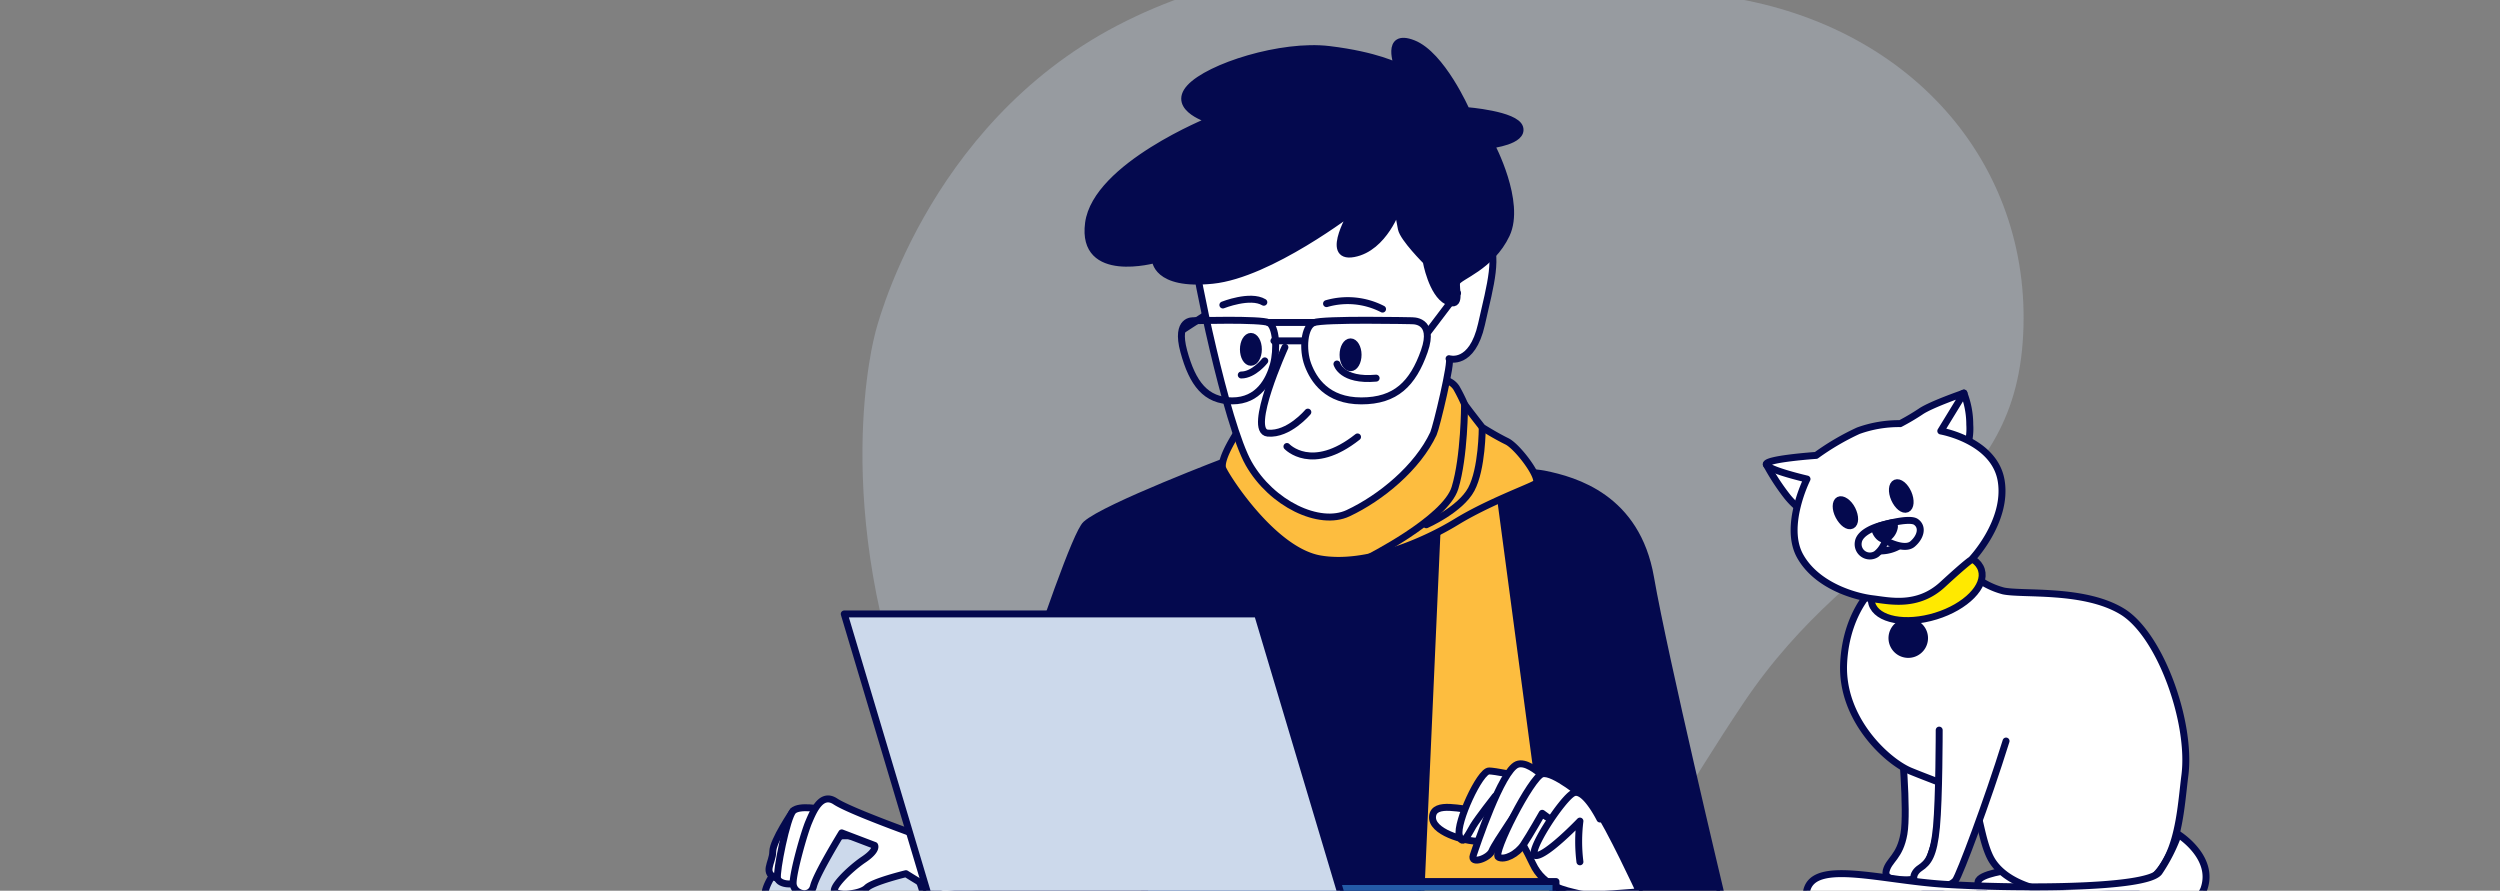 <?xml version="1.0" encoding="UTF-8"?> <svg xmlns="http://www.w3.org/2000/svg" xmlns:xlink="http://www.w3.org/1999/xlink" width="421" height="150" viewBox="0 0 421 150"><rect x="0" y="0" width="421" height="150" fill="#808080" stroke="none"/><defs><clipPath id="clip-path"><rect id="Rectangle_877" data-name="Rectangle 877" width="421" height="150" fill="none"></rect></clipPath></defs><g id="people1" clip-path="url(#clip-path)"><g id="Group_500" data-name="Group 500"><g id="freepik--background-simple--inject-6" opacity="0.3"><path id="Path_6198" data-name="Path 6198" d="M147.37,56.15s8.26-34.89,40.79-51.86S259.49-5.46,291.08-.47s51.69,29.16,49.54,58.15-27.63,31.73-47.08,60.8-20.46,39.88-51.79,53.24-71.58-8.62-87.05-47.6-7.32-67.98-7.32-67.98Z" fill="#ccd9eb"></path></g><g id="freepik--character-2--inject-6"><path id="Path_6199" data-name="Path 6199" d="M206.92,77.46s-20.86,7.92-24.05,10.84-21.64,62.31-21.64,62.31H289.82s-9.53-39.89-11.87-53.35-12.67-16.37-17.93-17.43-53.11-2.37-53.11-2.37Z" fill="#04094e" stroke="#04094e" stroke-linecap="round" stroke-linejoin="round" stroke-width="1.17"></path><path id="Path_6200" data-name="Path 6200" d="M242.03,88.73l-2.76,61.86h22.3l-8.96-67.28Z" fill="#fdbd3f" stroke="#04094e" stroke-linecap="round" stroke-linejoin="round" stroke-width="1.17"></path><path id="Path_6201" data-name="Path 6201" d="M208.69,72.27s-3.44,5.06-2.76,6.67,8.51,13.79,16.33,15.17,17.7-2.99,22.99-6.23,12.18-5.74,13.33-6.44-2.98-6.23-4.82-7.12-4.14-2.34-4.14-2.34-2.53-3.22-2.98-3.9a29.411,29.411,0,0,0-1.38-2.76,3.045,3.045,0,0,0-2.3-1.38c-1.15-.23-2.76,5.52-9.66,6.67s-23.68,1.84-23.68,1.84l-.92-.19Z" fill="#fdbd3f" stroke="#04094e" stroke-linecap="round" stroke-linejoin="round" stroke-width="1.17"></path><path id="Path_6202" data-name="Path 6202" d="M230.08,94.12s13.33-6.67,14.94-11.96,1.61-14.03,1.61-14.03" fill="none" stroke="#04094e" stroke-linecap="round" stroke-linejoin="round" stroke-width="1.17"></path><path id="Path_6203" data-name="Path 6203" d="M240.19,88.37s5.74-2.53,7.58-5.98,1.84-10.34,1.84-10.34" fill="none" stroke="#04094e" stroke-linecap="round" stroke-linejoin="round" stroke-width="1.17"></path><path id="Path_6204" data-name="Path 6204" d="M201.3,43.69c-.25.94,5.14,27.64,8.99,34.39s11.89,10.6,16.71,8.35c5.58-2.61,11.73-7.73,14.39-13.41.49-1.05,3.21-12.42,2.63-12.62,0,0,3.86,1.29,5.46-5.78s2.89-11.25.97-15.1S237.61,26.67,227.64,28.3,202.9,37.6,201.3,43.7Z" fill="#fff" stroke="#04094e" stroke-linecap="round" stroke-linejoin="round" stroke-width="1.17"></path><path id="Path_6205" data-name="Path 6205" d="M227.97,35.31S213.83,46.22,204.19,47.2s-9.63-3.51-9.63-3.51-12.53,3.54-11.25-6.1,20.6-17.36,20.6-17.36-6.75-1.93-3.54-5.46,15.42-7.4,23.46-6.43,11.57,2.89,11.57,2.89-2.25-5.78,2.57-3.9,8.95,11.29,8.95,11.29,8.35.65,9,2.89-4.82,2.88-4.82,2.88,5.14,9.64,2.57,15.1-8.04,7.07-8.35,8.04.97,4.5-1.61,3.21-3.54-6.75-3.54-6.75-3.85-3.85-4.18-5.46-.64-3.53-.64-3.53-2.25,6.75-7.39,7.71,0-7.41,0-7.41Z" fill="#04094e" stroke="#04094e" stroke-linecap="round" stroke-linejoin="round" stroke-width="1.17"></path><path id="Path_6206" data-name="Path 6206" d="M216.38,58.48s-6.42,14.14-2.89,14.46,6.75-3.54,6.75-3.54" fill="#fff" stroke="#04094e" stroke-linecap="round" stroke-linejoin="round" stroke-width="1.17"></path><path id="Path_6207" data-name="Path 6207" d="M216.72,75.19s4.18,4.5,11.89-1.61" fill="none" stroke="#04094e" stroke-linecap="round" stroke-linejoin="round" stroke-width="1.17"></path><path id="Path_6208" data-name="Path 6208" d="M225.14,61.3s.78,2.91,6.6,2.38" fill="none" stroke="#04094e" stroke-linecap="round" stroke-linejoin="round" stroke-width="1.17"></path><path id="Path_6209" data-name="Path 6209" d="M212.99,60.77s-1.85,2.38-3.96,2.38" fill="none" stroke="#04094e" stroke-linecap="round" stroke-linejoin="round" stroke-width="1.17"></path><path id="Path_6210" data-name="Path 6210" d="M237.72,54.01s-14.89-.32-16.5.33-1.93,4.5-.97,7.07,3.22,6.1,9,6.1,8.67-2.89,10.6-8.35-2.14-5.14-2.14-5.14Z" fill="none" stroke="#04094e" stroke-linecap="round" stroke-linejoin="round" stroke-width="1.17"></path><path id="Path_6211" data-name="Path 6211" d="M200.96,54.01s11.46-.32,12.7.33,1.48,4.5.78,7.07-2.48,6.1-6.93,6.1-6.68-2.89-8.16-8.35,1.61-5.14,1.61-5.14Z" fill="none" stroke="#04094e" stroke-linecap="round" stroke-linejoin="round" stroke-width="1.17"></path><line id="Line_1293" data-name="Line 1293" y1="6.47" x2="4.9" transform="translate(240.55 49.36)" fill="none" stroke="#04094e" stroke-linecap="round" stroke-linejoin="round" stroke-width="1.17"></line><line id="Line_1294" data-name="Line 1294" x1="7.63" transform="translate(213.59 54.3)" fill="none" stroke="#04094e" stroke-linecap="round" stroke-linejoin="round" stroke-width="1.17"></line><line id="Line_1295" data-name="Line 1295" x1="4.73" transform="translate(214.53 57.4)" fill="none" stroke="#04094e" stroke-linecap="round" stroke-linejoin="round" stroke-width="1.17"></line><line id="Line_1296" data-name="Line 1296" y1="2.36" x2="3.63" transform="translate(199.23 53.15)" fill="none" stroke="#04094e" stroke-linecap="round" stroke-linejoin="round" stroke-width="1.17"></line><path id="Path_6212" data-name="Path 6212" d="M228.7,59.75c0,1.2-.57,2.18-1.27,2.18s-1.26-.98-1.26-2.18.57-2.18,1.26-2.18S228.7,58.54,228.7,59.75Z" fill="#04094e" stroke="#04094e" stroke-linejoin="round" stroke-width="1.17"></path><path id="Path_6213" data-name="Path 6213" d="M211.91,58.83c0,1.21-.56,2.18-1.26,2.18s-1.26-.97-1.26-2.18.57-2.18,1.26-2.18S211.91,57.62,211.91,58.83Z" fill="#04094e" stroke="#04094e" stroke-linejoin="round" stroke-width="1.17"></path><path id="Path_6214" data-name="Path 6214" d="M205.93,51.36s4.6-1.84,6.9-.46" fill="none" stroke="#04094e" stroke-linecap="round" stroke-linejoin="round" stroke-width="1.17"></path><path id="Path_6215" data-name="Path 6215" d="M223.39,51.13a12.81,12.81,0,0,1,9.43.92" fill="none" stroke="#04094e" stroke-linecap="round" stroke-linejoin="round" stroke-width="1.17"></path><path id="Path_6216" data-name="Path 6216" d="M149.94,142.9a14.3,14.3,0,0,0-11.62-1.56c-6.34,1.85-9.5,7.4-9.5,9.24h26.66a11.575,11.575,0,0,0-5.54-7.68Z" fill="#ccd9eb" stroke="#04094e" stroke-linecap="round" stroke-linejoin="round" stroke-width="1.17"></path><path id="Path_6217" data-name="Path 6217" d="M133.56,136.56s-3.43,5.02-3.43,6.87-1.85,3.69.78,4.49,4.22-8.45,4.22-9.5-1.57-1.85-1.57-1.85Z" fill="#fff" stroke="#04094e" stroke-linecap="round" stroke-linejoin="round" stroke-width="1.17"></path><path id="Path_6218" data-name="Path 6218" d="M138.32,136.3s-3.69-.78-4.75.26-2.9,10.3-2.63,11.36,2.9,1.32,3.69.26,3.69-11.89,3.69-11.89Z" fill="#fff" stroke="#04094e" stroke-linecap="round" stroke-linejoin="round" stroke-width="1.17"></path><path id="Path_6219" data-name="Path 6219" d="M154.16,140.52s-11.09-3.97-13.47-5.55-3.69,1.56-4.49,3.44-2.64,8.45-2.64,10.3,2.91,2.63,3.44.52,4.75-8.97,4.75-8.97l5.54,2.11s.53.78-1.85,2.38-5.81,5.01-4.75,5.54,4.22.26,5.28-.78,6.59-2.38,6.59-2.38,5.02,3.17,6.08,3.44,7.65-1.06,7.65-1.06-7.4-6.34-8.45-7.12a22.378,22.378,0,0,0-3.69-1.86Z" fill="#fff" stroke="#04094e" stroke-linecap="round" stroke-linejoin="round" stroke-width="1.17"></path><path id="Path_6220" data-name="Path 6220" d="M254.18,136.42h-5.54c-2.38,0-7.13-1.56-7.4,1.05s5.28,4.22,7.92,4.22,4.22-1.05,7.4.53,5.02,2.64,5.02,2.64l-3.7-5.81-3.69-2.63Z" fill="#fff" stroke="#04094e" stroke-linecap="round" stroke-linejoin="round" stroke-width="1.17"></path><path id="Path_6221" data-name="Path 6221" d="M276.09,150.15s-5.02-10.83-7.4-14.25-16.37-6.07-17.93-6.07-5.55,8.71-5.02,10.83,1.56-.26,2.34-1.56,3.69-5.01,3.69-5.01,4.49,7.39,6.34,11.35,5.55,4.49,7.66,5.02,10.31-.3,10.31-.3Z" fill="#fff" stroke="#04094e" stroke-linecap="round" stroke-linejoin="round" stroke-width="1.17"></path><path id="Path_6222" data-name="Path 6222" d="M263.14,134.29s-5.02-6.6-7.66-5.55-6.86,13.73-7.39,15.31,2.64.53,3.16-.78,5.28-8.18,5.28-8.18l4.22,2.64" fill="#fff" stroke="#04094e" stroke-linecap="round" stroke-linejoin="round" stroke-width="1.17"></path><path id="Path_6223" data-name="Path 6223" d="M266.85,134.29s-5.28-4.49-7.13-3.97-8.45,13.47-7.39,14.03,3.16-.53,4.22-2.11,3.16-5.28,3.16-5.28l3.97,2.91" fill="#fff" stroke="#04094e" stroke-linecap="round" stroke-linejoin="round" stroke-width="1.17"></path><path id="Path_6224" data-name="Path 6224" d="M269.43,137.92s-2.58-5.2-4.43-4.4-8.18,10.56-6.34,10.56,7.4-5.81,7.4-5.81a27.724,27.724,0,0,0,0,6.86" fill="#fff" stroke="#04094e" stroke-linecap="round" stroke-linejoin="round" stroke-width="1.17"></path><rect id="Rectangle_876" data-name="Rectangle 876" width="69.28" height="2.14" transform="translate(192.75 148.45)" fill="#235ba8" stroke="#04094e" stroke-linecap="round" stroke-linejoin="round" stroke-width="1.17"></rect><path id="Path_6225" data-name="Path 6225" d="M142.17,103.39h69.59l14.09,47.2H156.27Z" fill="#ccd9eb" stroke="#04094e" stroke-linecap="round" stroke-linejoin="round" stroke-width="1.17"></path></g><g id="freepik--Cat--inject-6"><path id="Path_6226" data-name="Path 6226" d="M320.16,124.33s1.15,12.18.46,16.09-2.53,4.36-2.99,6.23,2.99,1.61,5.06,1.38,4.36-10.13,6.9-22.3" fill="#fff" stroke="#04094e" stroke-linecap="round" stroke-linejoin="round" stroke-width="1.17"></path><path id="Path_6227" data-name="Path 6227" d="M338.49,146.51s-5.24.62-5.39,2,.92,2.46,4.93,2.62,14.32-.3,16.02-1.23-3.85-2.34-7.24-2.77-8.32-.62-8.32-.62Z" fill="#fff" stroke="#04094e" stroke-linecap="round" stroke-linejoin="round" stroke-width="1.17"></path><path id="Path_6228" data-name="Path 6228" d="M316.45,98.12s-5.52,4.14-5.98,13.57,7.35,16.55,11.25,18.16,8.74,3.22,10.13,4.36,1.73,7.79,3.68,10.81c2.97,4.57,11.04,6.44,21.15,5.28s10.31-12.27,11.26-19.77c1.12-8.86-4.14-23.67-10.58-27.57s-16.78-2.76-20-3.45a13.192,13.192,0,0,1-5.75-3.22,13.3,13.3,0,0,0-15.17,1.82Z" fill="#fff" stroke="#04094e" stroke-linecap="round" stroke-linejoin="round" stroke-width="1.17"></path><path id="Path_6229" data-name="Path 6229" d="M333.67,95.96c.85,2.73-2.6,6.23-7.68,7.79s-9.91.65-10.76-2.07,2.59-6.23,7.68-7.79S332.82,93.22,333.67,95.96Z" fill="#ffe900" stroke="#04094e" stroke-linecap="round" stroke-linejoin="round" stroke-width="1.17"></path><path id="Path_6230" data-name="Path 6230" d="M323.97,106.65a2.742,2.742,0,1,1-3.43-1.81h0A2.754,2.754,0,0,1,323.97,106.65Z" fill="#04094e" stroke="#04094e" stroke-linecap="round" stroke-linejoin="round" stroke-width="1.17"></path><path id="Path_6231" data-name="Path 6231" d="M326.56,122.95s0,11.5-.46,16.32-1.38,5.98-2.76,6.9-1.61,2.53.46,3.22,4.82-.23,5.51-1.15,5.29-13.11,8.51-23.45" fill="#fff" stroke="#04094e" stroke-linecap="round" stroke-linejoin="round" stroke-width="1.17"></path><path id="Path_6232" data-name="Path 6232" d="M366.83,140.51s6.16,3.83,4.33,9.12-22.07,6.44-37.25,6.44-31.03-1.15-29.62-6.23,12.42-1.61,23.22-.92,33.97.88,36.1-2.07A28.878,28.878,0,0,0,366.83,140.51Z" fill="#fff" stroke="#04094e" stroke-linecap="round" stroke-linejoin="round" stroke-width="1.17"></path><path id="Path_6233" data-name="Path 6233" d="M297.45,78.21a38,38,0,0,0,3.37,5.21,12.54,12.54,0,0,0,2.55,2.49s3-4.89,1.96-6.95-7.88-.74-7.88-.74Z" fill="#fff" stroke="#04094e" stroke-linecap="round" stroke-linejoin="round" stroke-width="1.17"></path><path id="Path_6234" data-name="Path 6234" d="M330.71,66.19a14.647,14.647,0,0,1,1,5.32,10.213,10.213,0,0,1-.66,4.36l-5.87-2.63S328.91,67,330.71,66.19Z" fill="#fff" stroke="#04094e" stroke-linecap="round" stroke-linejoin="round" stroke-width="1.17"></path><path id="Path_6235" data-name="Path 6235" d="M304.3,80.67s-3.99,7.93-1.15,12.99,9.35,6.83,12.18,7.17,7.56,1.51,11.8-2.39,4.82-4.16,4.82-4.16,6.14-6.38,5.06-13.25-10.18-8.45-10.18-8.45l3.9-6.38s-5.54,1.9-7.31,3.12A37.878,37.878,0,0,1,320,71.34a20.115,20.115,0,0,0-7.08,1.2,42.189,42.189,0,0,0-7.08,4.15s-8.85.61-8.38,1.56,6.83,2.42,6.83,2.42Z" fill="#fff" stroke="#04094e" stroke-linecap="round" stroke-linejoin="round" stroke-width="1.17"></path><path id="Path_6236" data-name="Path 6236" d="M316.06,92.75a6.309,6.309,0,0,0,3.34-.6c1.64-.83.97-1.77-.05-1.85a6.087,6.087,0,0,0-3.12.99c-.76.48-.97.87-.18,1.46Z" fill="#fff" stroke="#04094e" stroke-linecap="round" stroke-linejoin="round" stroke-width="1.17"></path><path id="Path_6237" data-name="Path 6237" d="M316.31,88.62s-3.12.87-3.37,2.68a1.979,1.979,0,0,0,3.04,2,4.473,4.473,0,0,0,1.52-2.29s3.19,1.78,4.57.6,1.8-2.86.58-3.72-6.33.72-6.33.72Z" fill="#fff" stroke="#04094e" stroke-linecap="round" stroke-linejoin="round" stroke-width="1.17"></path><path id="Path_6238" data-name="Path 6238" d="M318.68,88.02s-2.6.52-2.87.95.78,2.17,1.78,1.77A2.73,2.73,0,0,0,319,88.85a.777.777,0,0,0-.32-.83Z" fill="#04094e" stroke="#04094e" stroke-linecap="round" stroke-linejoin="round" stroke-width="1.17"></path><path id="Path_6239" data-name="Path 6239" d="M311.89,85.78c.59,1.18.58,2.38-.05,2.69s-1.56-.39-2.18-1.56-.58-2.38,0-2.69,1.64.38,2.23,1.56Z" fill="#04094e" stroke="#04094e" stroke-linejoin="round" stroke-width="1.17"></path><path id="Path_6240" data-name="Path 6240" d="M321.32,83.02c.53,1.21.44,2.41-.19,2.69s-1.56-.48-2.1-1.69-.44-2.41.19-2.68S320.79,81.82,321.32,83.02Z" fill="#04094e" stroke="#04094e" stroke-linejoin="round" stroke-width="1.17"></path></g></g></g></svg> 